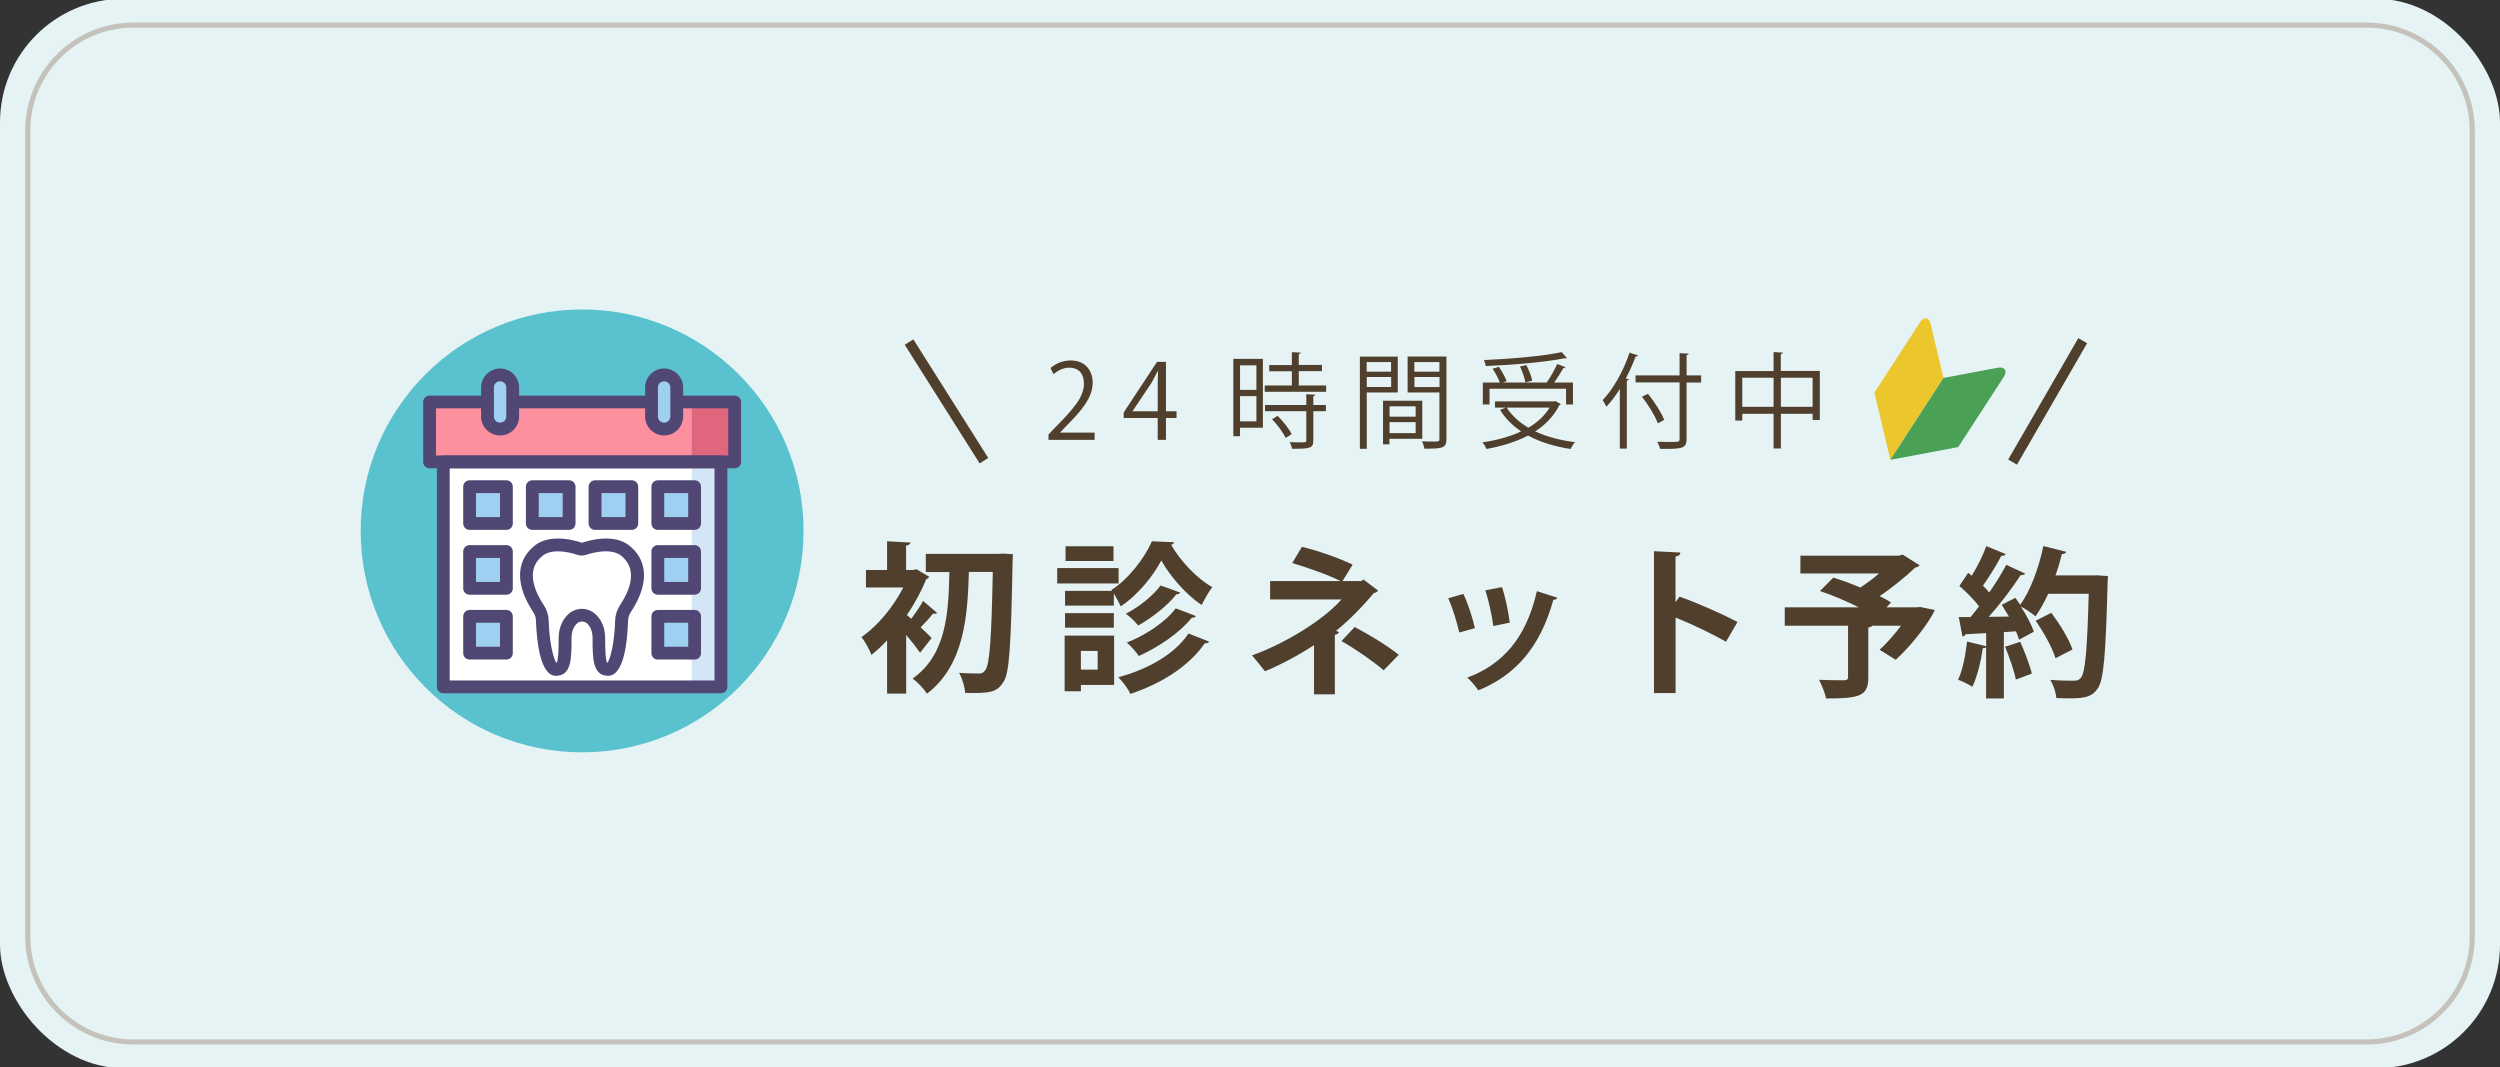 <?xml version="1.0" encoding="UTF-8"?><svg id="_レイヤー_1" xmlns="http://www.w3.org/2000/svg" viewBox="0 0 246 105"><rect x="0" y="0" width="246" height="105" fill="#333333" stroke="none"/><rect y="-.12" width="246" height="105.23" rx="12.17" ry="12.17" style="fill:#e5f3f5; stroke-width:0px;"/><g style="opacity:.7;"><path d="M232.88,2.72c5.59,0,10.14,4.55,10.14,10.14v79.28c0,5.59-4.55,10.14-10.14,10.14H13.12c-5.59,0-10.14-4.55-10.14-10.14V12.86C2.98,7.27,7.53,2.72,13.12,2.72h219.76M232.88,2.22H13.12C7.25,2.22,2.48,6.98,2.48,12.86v79.28c0,5.87,4.76,10.64,10.64,10.64h219.76c5.87,0,10.64-4.76,10.64-10.64V12.86c0-5.87-4.76-10.64-10.64-10.64h0Z" style="fill:#b6aea1; stroke-width:0px;"/></g><path d="M134.17,57.03l1.43,1.08c-.08.13-.21.22-.41.24-.98,1.19-2.41,2.67-3.73,3.73l.3.11c-.06.13-.17.24-.41.27v5.86h-2.05v-4.84c-1.4.92-3.26,1.94-4.83,2.57-.08-.11-1.14-1.43-1.27-1.56,3.03-1.08,6.86-3.32,8.8-5.5h-7.02v-1.81h6.93c-1.27-.65-3.29-1.33-4.75-1.78l.95-1.59c1.56.37,3.53,1.06,4.99,1.75l-1,1.62h1.83l.25-.16ZM136.16,65.96c-1.05-.89-2.72-2.06-4.16-2.88l1.3-1.38c1.59.83,3.19,1.83,4.34,2.73l-1.48,1.52Z" style="fill:#503f2c; stroke-width:0px;"/><path d="M144,58.44c.45.95.92,2.41,1.13,3.37l-1.54.43c-.21-.98-.64-2.38-1.08-3.37l1.49-.43ZM153.25,58.81c-.05.13-.19.22-.4.21-1.3,4.69-3.76,7.45-7.39,8.91-.21-.32-.71-.95-1.08-1.25,3.4-1.27,5.78-3.8,6.85-8.51l2.02.65ZM147.8,57.78c.33.97.64,2.49.76,3.49l-1.62.33c-.13-1.05-.45-2.49-.78-3.51l1.64-.32Z" style="fill:#503f2c; stroke-width:0px;"/><path d="M169.85,63.15c-1.32-.76-3.4-1.75-4.97-2.38v7.43h-2.13v-13.96l2.6.13c-.02.19-.14.35-.48.4v4.48l.4-.54c1.75.62,4.13,1.67,5.7,2.49l-1.13,1.95Z" style="fill:#503f2c; stroke-width:0px;"/><path d="M188.97,59.73l1.41.3c-.19.57-1.81,3.05-3.84,4.89l-1.59-.98c.68-.62,1.46-1.49,2.11-2.37h-2.84c-.05.1-.17.16-.38.17v4.94c0,1.81-.84,2.05-4.15,2.05-.11-.54-.43-1.33-.7-1.84.95.05,2.13.05,2.45.05.32-.02.41-.08.41-.32v-5.05h-6.23v-1.81h7.28c-1.19-.6-2.62-1.21-3.81-1.6l1.3-1.32c.81.24,1.75.59,2.67.97.62-.4,1.27-.89,1.84-1.38h-7.74v-1.75h9.71l.35-.11,1.68,1.06c-.1.11-.25.19-.44.22-.92.87-2.21,1.94-3.51,2.81.43.21.81.41,1.13.62l-.45.48h2.92l.41-.03Z" style="fill:#503f2c; stroke-width:0px;"/><path d="M206.4,56.62l1.02.06c0,.16-.02.41-.03.62-.19,7.18-.38,9.67-1,10.48-.51.71-1.08.94-2.73.94-.43,0-.87-.02-1.32-.03-.03-.51-.27-1.29-.6-1.79,1,.08,1.91.08,2.32.08.32,0,.49-.05.68-.27.46-.48.64-2.8.79-8.28h-3.99c-.38.84-.81,1.6-1.25,2.22-.33-.29-.97-.73-1.45-.98.56.86,1.06,1.79,1.29,2.49-.54.29-1,.54-1.46.79-.06-.24-.17-.52-.3-.83l-1.19.08v6.53h-1.75v-5.07c-.05.1-.17.13-.32.11-.19,1.32-.56,2.84-1.03,3.81-.35-.24-1-.54-1.41-.7.44-.87.73-2.38.89-3.75l1.88.46v-1.29c-.78.05-1.46.08-2.03.11-.05.14-.17.21-.3.22l-.37-1.91h1.16c.27-.33.56-.68.84-1.06-.49-.65-1.27-1.43-1.94-2l.87-1.3.35.29c.56-.91,1.11-2.02,1.43-2.91l1.91.78c-.06.13-.22.19-.43.17-.45.89-1.19,2.06-1.81,2.94.24.24.45.46.62.67.65-.94,1.24-1.89,1.68-2.72l1.86.86c-.08.11-.24.16-.46.16-.79,1.24-2,2.83-3.13,4.1l1.99-.03c-.24-.4-.48-.79-.71-1.16.51-.27.94-.48,1.35-.68.16.22.3.44.46.68,1-1.33,1.83-3.61,2.29-5.78l2.25.57c-.05.14-.19.22-.43.21-.17.7-.38,1.41-.63,2.11h3.75l.41-.02ZM198.36,66.86c-.17-.86-.64-2.21-1.06-3.22l1.49-.49c.44,1,.94,2.27,1.14,3.13l-1.57.59ZM201.85,60.3c.83,1.11,1.75,2.59,2.08,3.61l-1.67.86c-.29-.98-1.14-2.54-1.95-3.69l1.54-.78Z" style="fill:#503f2c; stroke-width:0px;"/><path d="M92.24,60.3c-.08.08-.25.11-.43.08-.29.37-.79.92-1.22,1.35.48.44.91.86,1.08,1.05l-1.13,1.45c-.32-.46-.84-1.13-1.37-1.75v5.77h-1.88v-5.24c-.51.54-1.03,1.03-1.54,1.43-.17-.48-.68-1.4-.98-1.75,1.57-1.08,3.13-2.95,4.11-4.88h-3.67v-1.72h2.08v-2.83l2.3.13c-.02.16-.14.25-.43.3v2.4h.71l.3-.08,1.27.75c-.06.1-.16.19-.29.22-.48,1.19-1.14,2.4-1.91,3.54.13.1.27.22.43.37.4-.54.89-1.24,1.16-1.76l1.38,1.18ZM98.61,54.47l1.06.06c0,.14-.02.43-.03.67-.16,8.28-.3,11.07-.92,11.93-.65,1.02-1.33,1.1-3.75,1.05-.03-.56-.27-1.41-.6-1.97.84.06,1.59.06,1.97.06.27,0,.43-.06.6-.32.45-.52.62-3.11.75-9.67h-2.35c-.13,4.35-.45,9.18-4.13,11.98-.32-.51-.91-1.13-1.41-1.49,3.3-2.32,3.54-6.39,3.62-10.48h-2.32v-1.79h7.07l.44-.02Z" style="fill:#503f2c; stroke-width:0px;"/><path d="M110.07,55.9v1.51h-6.04v-1.51h6.04ZM109.63,62.54v4.86h-3.27v.62h-1.6v-5.48h4.88ZM109.41,58.14l-.06-.08c1.68-1.05,3.29-3.16,4-4.8l2.19.1c-.05.13-.14.22-.3.25.89,1.56,2.54,3.34,4.05,4.16-.37.48-.76,1.19-1.05,1.76-1.54-1.02-3.13-2.86-3.97-4.38-.78,1.49-2.27,3.38-3.99,4.51-.17-.37-.43-.86-.68-1.25v1.18h-4.8v-1.45h4.61ZM104.8,61.76v-1.43h4.8v1.43h-4.8ZM109.57,53.75v1.45h-4.72v-1.45h4.72ZM108.01,64.05h-1.65v1.84h1.65v-1.84ZM118.97,63.14c-.06.11-.21.17-.43.17-1.56,2.26-4.23,3.94-7.31,4.97-.24-.51-.73-1.19-1.19-1.64,2.86-.76,5.53-2.24,6.91-4.3l2.02.79ZM116.13,58.31c-.05.11-.17.17-.37.17-.87,1.1-2.37,2.29-3.76,3.07-.3-.37-.79-.86-1.22-1.16,1.24-.62,2.67-1.75,3.42-2.78l1.94.7ZM117.67,60.62c-.05.11-.19.17-.4.17-1.18,1.46-3.21,2.86-5.21,3.76-.27-.4-.75-.95-1.18-1.32,1.79-.7,3.8-2,4.81-3.37l1.97.75Z" style="fill:#503f2c; stroke-width:0px;"/><path d="M107.71,43.28h-4.54v-.52l.75-.79c1.82-1.84,2.74-2.96,2.74-4.21,0-.82-.36-1.58-1.46-1.58-.61,0-1.17.34-1.54.63l-.29-.59c.47-.42,1.17-.75,1.99-.75,1.55,0,2.16,1.13,2.16,2.18,0,1.44-1.01,2.67-2.6,4.27l-.6.63v.02h3.39v.7Z" style="fill:#503f2c; stroke-width:0px;"/><path d="M114.73,43.28h-.81v-2.15h-3.35v-.54l3.28-4.98h.88v4.86h1.04v.66h-1.04v2.15ZM111.43,40.47h2.49v-2.72c0-.42.02-.83.04-1.23h-.04c-.24.47-.42.8-.61,1.15l-1.87,2.79v.02Z" style="fill:#503f2c; stroke-width:0px;"/><path d="M124.27,35.31v6.78h-2.25v.83h-.66v-7.61h2.91ZM123.63,35.95h-1.61v2.41h1.61v-2.41ZM122.02,41.46h1.61v-2.48h-1.61v2.48ZM127.8,37.93h2.69v.62h-6.04v-.62h2.67v-1.4h-2.23v-.61h2.23v-1.27l.88.05c0,.07-.07.12-.2.14v1.07h2.28v.61h-2.28v1.4ZM129.43,38.84c-.01.07-.06.12-.2.13v.88h1.24v.61h-1.24v2.87c0,.42-.09.61-.41.72-.31.1-.83.11-1.68.11-.03-.18-.13-.46-.24-.65.39.01.76.02,1.02.02.57,0,.62,0,.62-.21v-2.86h-4.06v-.61h4.06v-1.06l.87.05ZM126.51,43.09c-.24-.51-.81-1.29-1.34-1.84l.55-.33c.54.53,1.14,1.29,1.38,1.8l-.59.37Z" style="fill:#503f2c; stroke-width:0px;"/><path d="M137.54,38.62h-3.05v5.54h-.68v-9.07h3.73v3.53ZM136.88,35.63h-2.4v.94h2.4v-.94ZM134.49,38.08h2.4v-.98h-2.4v.98ZM139.95,43.18h-3.23v.54h-.63v-4.29h3.86v3.75ZM139.3,39.98h-2.57v1.02h2.57v-1.02ZM136.73,42.62h2.57v-1.08h-2.57v1.08ZM142.33,35.09v8.11c0,.91-.4.95-2.17.95-.02-.19-.13-.52-.24-.72.33,0,.66.02.91.02.75,0,.81,0,.81-.26v-4.57h-3.13v-3.54h3.82ZM141.64,35.63h-2.47v.94h2.47v-.94ZM139.18,38.09h2.47v-.99h-2.47v.99Z" style="fill:#503f2c; stroke-width:0px;"/><path d="M153.07,39.47l.51.3c-.02.05-.08.08-.14.1-.54,1.08-1.37,1.93-2.38,2.58,1.13.52,2.46.88,3.92,1.06-.15.16-.34.46-.44.67-1.58-.24-2.99-.68-4.18-1.32-1.21.63-2.61,1.05-4.08,1.32-.08-.18-.27-.49-.41-.65,1.36-.2,2.68-.55,3.81-1.08-.85-.57-1.55-1.27-2.07-2.11l.54-.23h-1.04v-.61h5.82l.13-.03ZM146.57,38.25v1.55h-.66v-2.16h1.67c-.13-.39-.43-.94-.71-1.36l.62-.18c.31.44.63,1.03.76,1.41l-.39.13h4.34c.36-.52.79-1.29,1.03-1.82l.82.31c-.03.06-.11.08-.21.08-.23.42-.58.97-.91,1.43h1.85v2.16h-.68v-1.55h-7.54ZM154.18,35.24s-.06.03-.11.03c-.03,0-.06-.01-.1-.02-1.87.38-5.09.66-7.78.77-.01-.17-.1-.43-.16-.59,2.67-.11,5.88-.4,7.64-.78l.52.59ZM148.26,40.11c.5.79,1.23,1.44,2.13,1.98.87-.51,1.6-1.17,2.09-1.98h-4.22ZM150.2,35.93c.25.48.5,1.14.57,1.53l-.67.17c-.06-.41-.3-1.06-.53-1.57l.62-.13Z" style="fill:#503f2c; stroke-width:0px;"/><path d="M159.39,38.27c-.41.67-.86,1.26-1.32,1.75-.08-.16-.26-.49-.37-.65,1.03-1.06,2.05-2.86,2.65-4.67l.84.28c-.04.07-.11.1-.24.1-.28.74-.6,1.46-.97,2.16l.29.08c0,.07-.07.11-.19.13v6.69h-.69v-5.88ZM167.39,36.95v.69h-1.43v5.54c0,.54-.15.76-.51.87-.37.12-1.02.13-2.1.12-.04-.18-.16-.5-.27-.7.43.01.84.02,1.18.02.95,0,1.01,0,1.01-.32v-5.54h-4.33v-.69h4.33v-2.19l.89.05c0,.07-.06.12-.2.14v2h1.43ZM162.16,38.75c.64.79,1.33,1.86,1.6,2.57l-.63.33c-.26-.7-.92-1.8-1.56-2.61l.59-.29Z" style="fill:#503f2c; stroke-width:0px;"/><path d="M175.24,36.5h3.83v4.82h-.71v-.6h-3.12v3.41h-.72v-3.41h-3.08v.66h-.69v-4.87h3.77v-1.87l.92.06c-.01.07-.07.12-.21.14v1.67ZM171.44,40.03h3.08v-2.86h-3.08v2.86ZM175.24,40.03h3.12v-2.86h-3.12v2.86Z" style="fill:#503f2c; stroke-width:0px;"/><line x1="89.45" y1="33.66" x2="96.82" y2="45.33" style="fill:none; stroke:#503f2c; stroke-miterlimit:10;"/><line x1="204.94" y1="33.52" x2="198.04" y2="45.47" style="fill:none; stroke:#503f2c; stroke-miterlimit:10;"/><path d="M188.97,31.65l-4.53,6.98,1.57,6.61,5.23-8.06-1.25-5.22s-.07-.42-.31-.57c-.28-.18-.59.07-.72.26Z" style="fill:#ebc72d; stroke-width:0px;"/><path d="M197.22,37.01l-4.53,6.98-6.68,1.26,5.23-8.06,5.27-.99s.41-.11.65.05c.28.18.18.57.05.76Z" style="fill:#4aa055; stroke-width:0px;"/><path d="M79.07,52.24c0,12.03-9.75,21.79-21.79,21.79s-21.79-9.75-21.79-21.79,9.75-21.79,21.79-21.79,21.79,9.75,21.79,21.79h0ZM79.07,52.24" style="fill:#5ac1ce; stroke-width:0px;"/><rect x="43.62" y="45.45" width="27.32" height="22.14" style="fill:#fff; stroke-width:0px;"/><rect x="46.21" y="47.89" width="3.62" height="3.62" style="fill:#9fd0f1; stroke-width:0px;"/><rect x="52.38" y="47.89" width="3.62" height="3.62" style="fill:#9fd0f1; stroke-width:0px;"/><rect x="58.56" y="47.89" width="3.62" height="3.62" style="fill:#9fd0f1; stroke-width:0px;"/><rect x="64.73" y="47.89" width="3.62" height="3.62" style="fill:#9fd0f1; stroke-width:0px;"/><rect x="46.21" y="54.27" width="3.62" height="3.62" style="fill:#9fd0f1; stroke-width:0px;"/><rect x="64.73" y="54.27" width="3.62" height="3.62" style="fill:#9fd0f1; stroke-width:0px;"/><rect x="46.21" y="60.65" width="3.62" height="3.62" style="fill:#9fd0f1; stroke-width:0px;"/><rect x="64.73" y="60.65" width="3.62" height="3.62" style="fill:#9fd0f1; stroke-width:0px;"/><rect x="68.07" y="45.45" width="2.87" height="22.14" style="fill:#d4e5f6; stroke-width:0px;"/><rect x="42.27" y="39.56" width="30.02" height="5.89" style="fill:#fc909e; stroke-width:0px;"/><rect x="68.07" y="39.56" width="4.22" height="5.89" style="fill:#df667d; stroke-width:0px;"/><path d="M59.85,66.5c-1.54,0-1.54-1.71-1.54-3.69,0-.65-.19-1.15-.56-1.48-.26-.23-.69-.23-.95,0-.37.33-.56.83-.56,1.48,0,1.98,0,3.69-1.54,3.69s-1.89-3.39-1.96-5.41c0-.31-.1-.61-.27-.86-1.71-2.57-1.73-4.89-.05-6.38.61-.57,1.45-.86,2.48-.86.96,0,1.86.25,2.32.4.03.01.07.01.1,0,.45-.15,1.36-.4,2.32-.4,1.04,0,1.87.29,2.48.86,1.68,1.49,1.67,3.81-.05,6.38-.17.25-.26.55-.27.86-.06,2.02-.4,5.41-1.96,5.41h0ZM54.91,54.25c-.71,0-1.26.18-1.63.53,0,0-.01.01-.02.02-1.6,1.4-.53,3.58.25,4.75.3.45.47.97.48,1.52.08,2.43.52,3.84.77,4.17.21-.25.21-1.76.21-2.41,0-1.28.54-2.02.98-2.42.36-.32.83-.5,1.31-.5s.95.18,1.31.5c.45.4.98,1.14.98,2.42,0,.64,0,2.13.21,2.41.26-.33.69-1.74.77-4.17.02-.55.18-1.07.48-1.52.78-1.17,1.85-3.34.25-4.75,0,0-.01-.01-.02-.02-.37-.35-.92-.53-1.63-.53-.78,0-1.54.21-1.92.34-.29.1-.61.1-.9,0-.38-.13-1.14-.34-1.92-.34h0ZM54.91,54.25" style="fill:#504774; stroke-width:0px;"/><path d="M70.94,68.22h-27.32c-.35,0-.63-.28-.63-.63v-22.14c0-.35.28-.63.63-.63h27.32c.35,0,.63.28.63.63v22.14c0,.35-.28.63-.63.63h0ZM44.25,66.96h26.06v-20.88h-26.06v20.88ZM44.25,66.96" style="fill:#504774; stroke-width:0px;"/><path d="M72.29,46.08h-30.02c-.35,0-.63-.28-.63-.63v-5.89c0-.35.28-.63.63-.63h30.02c.35,0,.63.28.63.63v5.89c0,.35-.28.63-.63.63h0ZM42.9,44.82h28.76v-4.64h-28.76v4.64ZM42.9,44.82" style="fill:#504774; stroke-width:0px;"/><path d="M49.83,52.14h-3.62c-.35,0-.63-.28-.63-.63v-3.62c0-.35.28-.63.63-.63h3.62c.35,0,.63.28.63.63v3.62c0,.35-.28.63-.63.63h0ZM46.84,50.88h2.36v-2.36h-2.36v2.36ZM46.84,50.88" style="fill:#504774; stroke-width:0px;"/><path d="M56,52.14h-3.62c-.35,0-.63-.28-.63-.63v-3.62c0-.35.28-.63.63-.63h3.62c.35,0,.63.28.63.63v3.62c0,.35-.28.63-.63.63h0ZM53.01,50.88h2.36v-2.36h-2.36v2.36ZM53.01,50.88" style="fill:#504774; stroke-width:0px;"/><path d="M62.17,52.14h-3.62c-.35,0-.63-.28-.63-.63v-3.62c0-.35.28-.63.63-.63h3.62c.35,0,.63.28.63.63v3.62c0,.35-.28.63-.63.63h0ZM59.19,50.88h2.36v-2.36h-2.36v2.36ZM59.19,50.88" style="fill:#504774; stroke-width:0px;"/><path d="M68.35,52.14h-3.62c-.35,0-.63-.28-.63-.63v-3.62c0-.35.28-.63.63-.63h3.62c.35,0,.63.28.63.63v3.62c0,.35-.28.63-.63.63h0ZM65.36,50.88h2.36v-2.36h-2.36v2.36ZM65.36,50.88" style="fill:#504774; stroke-width:0px;"/><path d="M49.83,58.52h-3.62c-.35,0-.63-.28-.63-.63v-3.62c0-.35.28-.63.63-.63h3.62c.35,0,.63.28.63.63v3.62c0,.35-.28.63-.63.63h0ZM46.84,57.26h2.36v-2.36h-2.36v2.36ZM46.84,57.26" style="fill:#504774; stroke-width:0px;"/><path d="M68.35,58.52h-3.62c-.35,0-.63-.28-.63-.63v-3.62c0-.35.28-.63.63-.63h3.62c.35,0,.63.28.63.63v3.62c0,.35-.28.63-.63.63h0ZM65.36,57.26h2.36v-2.36h-2.36v2.36ZM65.36,57.26" style="fill:#504774; stroke-width:0px;"/><path d="M49.83,64.9h-3.62c-.35,0-.63-.28-.63-.63v-3.62c0-.35.28-.63.63-.63h3.62c.35,0,.63.28.63.63v3.62c0,.35-.28.63-.63.63h0ZM46.84,63.64h2.36v-2.36h-2.36v2.36ZM46.84,63.64" style="fill:#504774; stroke-width:0px;"/><path d="M68.35,64.9h-3.62c-.35,0-.63-.28-.63-.63v-3.62c0-.35.28-.63.63-.63h3.62c.35,0,.63.28.63.63v3.62c0,.35-.28.63-.63.63h0ZM65.36,63.64h2.36v-2.36h-2.36v2.36ZM65.36,63.64" style="fill:#504774; stroke-width:0px;"/><path d="M49.21,42.22c-.68,0-1.24-.55-1.24-1.24v-2.85c0-.68.55-1.24,1.24-1.24s1.24.55,1.24,1.24v2.85c0,.68-.55,1.24-1.24,1.24h0ZM49.21,42.22" style="fill:#9fd0f1; stroke-width:0px;"/><path d="M65.35,42.22c-.68,0-1.24-.55-1.24-1.24v-2.85c0-.68.55-1.24,1.24-1.24s1.24.55,1.24,1.24v2.85c0,.68-.55,1.24-1.24,1.24h0ZM65.35,42.22" style="fill:#9fd0f1; stroke-width:0px;"/><path d="M49.21,42.85c-1.03,0-1.87-.84-1.87-1.87v-2.85c0-1.03.84-1.87,1.87-1.87s1.87.84,1.87,1.87v2.85c0,1.03-.84,1.87-1.87,1.87h0ZM49.21,37.52c-.34,0-.61.27-.61.61v2.85c0,.34.27.61.61.61s.61-.27.61-.61v-2.85c0-.34-.27-.61-.61-.61h0ZM49.21,37.52" style="fill:#504774; stroke-width:0px;"/><path d="M65.35,42.85c-1.03,0-1.87-.84-1.87-1.87v-2.85c0-1.03.84-1.87,1.87-1.87s1.87.84,1.87,1.87v2.85c0,1.03-.84,1.87-1.87,1.87h0ZM65.35,37.52c-.34,0-.61.27-.61.61v2.85c0,.34.27.61.61.61s.61-.27.61-.61v-2.85c0-.34-.27-.61-.61-.61h0ZM65.35,37.52" style="fill:#504774; stroke-width:0px;"/></svg>